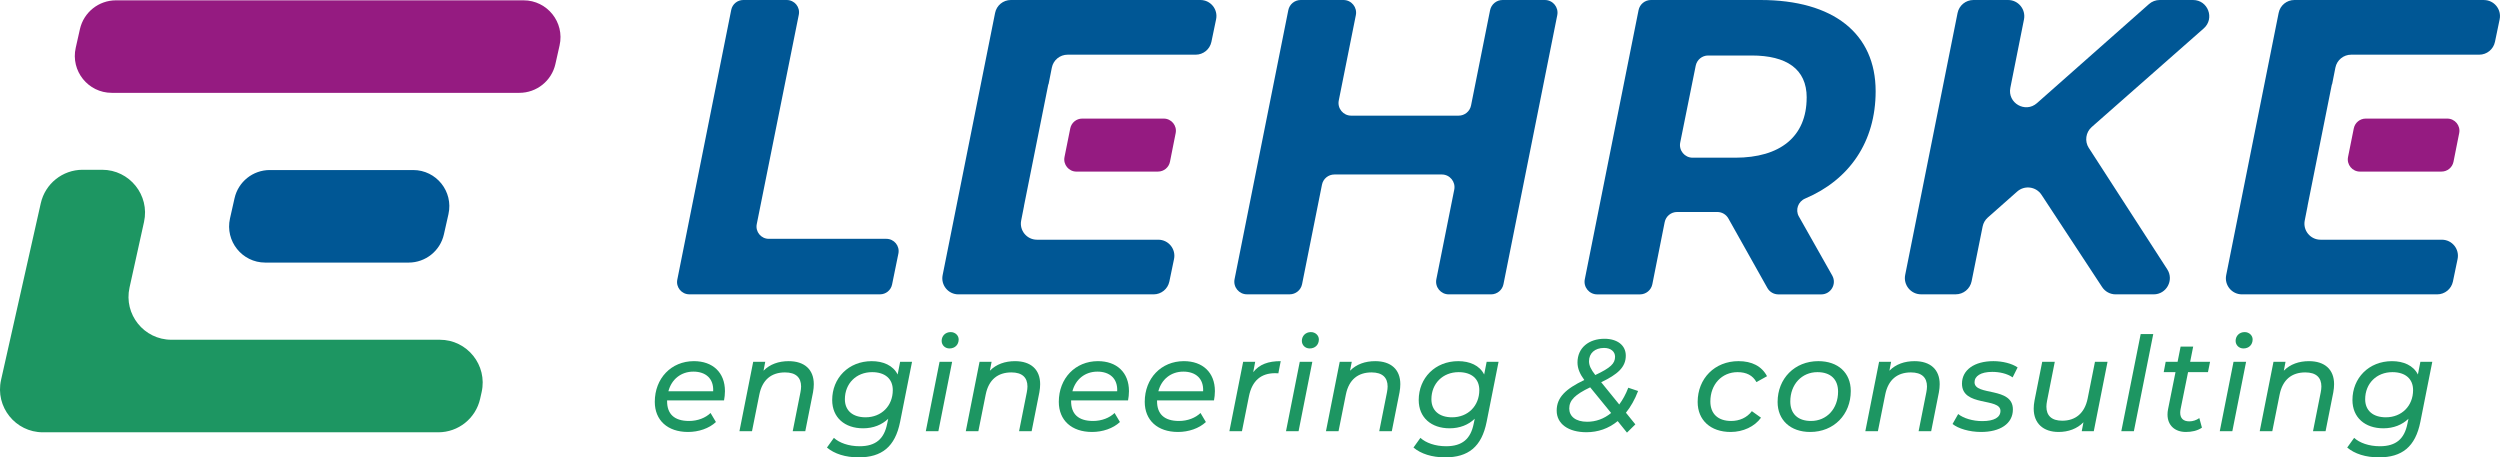 <?xml version="1.0" encoding="UTF-8"?>
<svg xmlns="http://www.w3.org/2000/svg" id="Ebene_2" data-name="Ebene 2" viewBox="0 0 763.95 139.76">
  <defs>
    <style>
      .cls-1 {
        fill: #951b81;
      }

      .cls-2 {
        fill: #1d9662;
      }

      .cls-3 {
        fill: #005795;
      }
    </style>
  </defs>
  <g id="Ebene_1-2" data-name="Ebene 1">
    <g>
      <g>
        <path class="cls-1" d="M134.35,28.37h24.36c5.28,0,9.85-3.66,11.01-8.81l1.28-5.7c1.59-7.05-3.78-13.76-11.01-13.76H35.43c-5.28,0-9.85,3.66-11.01,8.81l-1.28,5.7c-1.59,7.05,3.78,13.76,11.01,13.76h18.58s81.62,0,81.62,0Z"></path>
        <path class="cls-3" d="M135.65,71.61l1.39-6.17c1.55-6.91-3.7-13.48-10.78-13.48h-43.81c-5.17,0-9.65,3.58-10.78,8.63l-1.39,6.17c-1.55,6.91,3.7,13.48,10.78,13.48h43.81c5.17,0,9.65-3.58,10.78-8.63Z"></path>
        <path class="cls-2" d="M13.12,132.1h120.81c6.13,0,11.45-4.25,12.79-10.24l.46-2.05c1.84-8.2-4.39-15.99-12.79-15.99H52.38c-8.38,0-14.61-7.76-12.8-15.94l4.43-20.06c1.81-8.18-4.42-15.94-12.8-15.94h-5.96c-6.13,0-11.45,4.25-12.79,10.24L.32,116.11c-1.84,8.2,4.39,15.99,12.79,15.99Z"></path>
      </g>
      <g>
        <path class="cls-2" d="M203.85,122.36v.24c0,3.88,2.16,6.04,6.72,6.04,2.64,0,5.04-.96,6.56-2.44l1.64,2.76c-2.08,1.96-5.28,3.04-8.52,3.04-6.28,0-10.16-3.6-10.16-9.2,0-7.2,5.04-12.44,11.96-12.44,5.72,0,9.48,3.44,9.48,9.16,0,1-.12,1.96-.28,2.84h-17.4ZM204.25,119.56h13.68c.2-3.88-2.28-6-6.04-6s-6.68,2.32-7.64,6Z"></path>
        <path class="cls-2" d="M248.68,117.4c0,.76-.08,1.6-.24,2.48l-2.36,11.88h-3.84l2.36-11.88c.12-.64.2-1.24.2-1.76,0-2.76-1.6-4.32-4.92-4.32-4.12,0-6.92,2.2-7.84,6.76l-2.24,11.2h-3.84l4.2-21.2h3.68l-.52,2.72c1.96-2,4.64-2.92,7.68-2.92,4.8,0,7.68,2.52,7.68,7.04Z"></path>
        <path class="cls-2" d="M278.7,110.56l-3.64,18.32c-1.52,7.68-5.64,10.88-12.68,10.88-4.04,0-7.4-1.08-9.68-3l2.12-2.96c1.64,1.52,4.52,2.56,7.84,2.56,5,0,7.52-2.28,8.44-6.88l.32-1.52c-1.92,1.84-4.52,2.92-7.68,2.92-5.6,0-9.44-3.28-9.44-8.64,0-6.72,5-11.88,12.08-11.88,3.48,0,6.52,1.28,7.92,4.08l.76-3.88h3.64ZM272.82,119.2c0-3.4-2.32-5.48-6.32-5.48-4.84,0-8.32,3.48-8.32,8.28,0,3.44,2.36,5.52,6.32,5.52,4.84,0,8.32-3.48,8.32-8.32Z"></path>
        <path class="cls-2" d="M287.11,110.56h3.84l-4.2,21.2h-3.84l4.2-21.2ZM287.75,104.16c0-1.48,1.12-2.68,2.76-2.68,1.4,0,2.44,1.04,2.44,2.24,0,1.64-1.16,2.76-2.8,2.76-1.4,0-2.4-1.04-2.4-2.32Z"></path>
        <path class="cls-2" d="M317.85,117.4c0,.76-.08,1.6-.24,2.48l-2.36,11.88h-3.84l2.36-11.88c.12-.64.2-1.24.2-1.76,0-2.76-1.6-4.32-4.92-4.32-4.12,0-6.92,2.2-7.84,6.76l-2.24,11.2h-3.84l4.2-21.2h3.68l-.52,2.72c1.96-2,4.64-2.92,7.68-2.92,4.8,0,7.68,2.52,7.68,7.04Z"></path>
        <path class="cls-2" d="M327.31,122.36v.24c0,3.88,2.16,6.04,6.72,6.04,2.64,0,5.04-.96,6.56-2.44l1.64,2.76c-2.08,1.96-5.28,3.04-8.52,3.04-6.28,0-10.16-3.6-10.16-9.2,0-7.2,5.04-12.44,11.96-12.44,5.72,0,9.48,3.44,9.48,9.16,0,1-.12,1.96-.28,2.84h-17.4ZM327.71,119.56h13.68c.2-3.88-2.28-6-6.04-6s-6.68,2.32-7.64,6Z"></path>
        <path class="cls-2" d="M353.57,122.36v.24c0,3.88,2.16,6.04,6.72,6.04,2.64,0,5.04-.96,6.56-2.44l1.64,2.76c-2.08,1.96-5.28,3.04-8.52,3.04-6.28,0-10.16-3.6-10.16-9.2,0-7.2,5.04-12.44,11.96-12.44,5.72,0,9.48,3.44,9.48,9.16,0,1-.12,1.96-.28,2.84h-17.4ZM353.97,119.56h13.68c.2-3.88-2.28-6-6.04-6s-6.68,2.32-7.64,6Z"></path>
        <path class="cls-2" d="M391.36,110.36l-.72,3.72c-.36-.04-.6-.04-1-.04-4.24,0-7.04,2.24-8,7.12l-2.12,10.6h-3.84l4.2-21.2h3.68l-.6,3.16c1.92-2.4,4.6-3.36,8.4-3.36Z"></path>
        <path class="cls-2" d="M397.18,110.56h3.84l-4.2,21.2h-3.84l4.2-21.2ZM397.82,104.16c0-1.48,1.12-2.68,2.76-2.68,1.4,0,2.44,1.04,2.44,2.24,0,1.64-1.16,2.76-2.8,2.76-1.4,0-2.4-1.04-2.4-2.32Z"></path>
        <path class="cls-2" d="M427.91,117.4c0,.76-.08,1.6-.24,2.48l-2.36,11.88h-3.84l2.36-11.88c.12-.64.2-1.24.2-1.76,0-2.76-1.6-4.32-4.92-4.32-4.12,0-6.92,2.2-7.84,6.76l-2.24,11.2h-3.84l4.2-21.2h3.68l-.52,2.72c1.96-2,4.64-2.92,7.68-2.92,4.8,0,7.68,2.52,7.68,7.04Z"></path>
        <path class="cls-2" d="M457.93,110.56l-3.64,18.32c-1.52,7.68-5.64,10.88-12.68,10.88-4.04,0-7.4-1.08-9.68-3l2.12-2.96c1.64,1.52,4.52,2.56,7.84,2.56,5,0,7.52-2.28,8.44-6.88l.32-1.52c-1.92,1.84-4.52,2.92-7.68,2.92-5.6,0-9.44-3.28-9.44-8.64,0-6.72,5-11.88,12.08-11.88,3.48,0,6.52,1.28,7.92,4.08l.76-3.88h3.64ZM452.05,119.2c0-3.4-2.32-5.48-6.32-5.48-4.84,0-8.32,3.48-8.32,8.28,0,3.44,2.36,5.52,6.32,5.52,4.84,0,8.32-3.48,8.32-8.32Z"></path>
        <path class="cls-2" d="M496.85,126.12l2.88,3.56-2.56,2.52-2.84-3.52c-2.76,2.28-6.04,3.4-9.56,3.4-5.52,0-9.08-2.56-9.08-6.6s2.76-6.64,8.44-9.36c-1.32-1.8-2.08-3.48-2.08-5.36,0-4.52,3.52-7.24,8.24-7.24,3.84,0,6.52,1.92,6.52,5.16,0,3.52-2.48,5.72-7.52,8.12l5.52,6.8c1.04-1.4,2-3.12,2.76-5.12l3,1c-1,2.64-2.28,4.84-3.72,6.64ZM492.33,126.2l-6.4-7.84c-4.6,2.2-6.4,3.92-6.4,6.48,0,2.36,1.92,4.04,5.48,4.04,2.64,0,5.12-.88,7.32-2.68ZM485.57,110.4c0,1.24.56,2.48,1.92,4.2,4.68-2.2,6.04-3.52,6.04-5.6,0-1.52-1.24-2.68-3.36-2.68-2.8,0-4.6,1.6-4.6,4.08Z"></path>
        <path class="cls-2" d="M518.77,122.84c0-7.16,5.2-12.48,12.48-12.48,4.08,0,7.08,1.52,8.72,4.6l-3.24,1.8c-1.12-2.04-3.04-3.04-5.76-3.04-4.8,0-8.32,3.72-8.32,8.96,0,3.72,2.28,5.96,6.36,5.96,2.52,0,4.84-1,6.32-3l2.8,2c-1.96,2.72-5.48,4.36-9.28,4.36-6.16,0-10.08-3.64-10.08-9.16Z"></path>
        <path class="cls-2" d="M543.2,122.84c0-7.16,5.2-12.48,12.44-12.48,6.04,0,9.92,3.56,9.92,9.12,0,7.2-5.16,12.52-12.4,12.52-6.04,0-9.96-3.64-9.96-9.16ZM561.68,119.68c0-3.76-2.28-5.96-6.32-5.96-4.76,0-8.28,3.72-8.28,8.96,0,3.72,2.28,5.96,6.32,5.96,4.8,0,8.28-3.72,8.28-8.96Z"></path>
        <path class="cls-2" d="M592.73,117.4c0,.76-.08,1.6-.24,2.48l-2.36,11.88h-3.84l2.36-11.88c.12-.64.2-1.24.2-1.76,0-2.76-1.6-4.32-4.92-4.32-4.12,0-6.92,2.2-7.84,6.76l-2.24,11.2h-3.84l4.2-21.2h3.68l-.52,2.72c1.96-2,4.64-2.92,7.68-2.92,4.8,0,7.68,2.52,7.68,7.04Z"></path>
        <path class="cls-2" d="M596.66,129.56l1.72-3.04c1.64,1.32,4.48,2.16,7.36,2.16,3.68,0,5.56-1.16,5.56-3.12,0-4.12-11.76-1.16-11.76-8.32,0-4.2,3.8-6.88,9.6-6.88,2.8,0,5.68.72,7.4,1.92l-1.52,3.04c-1.72-1.2-4.08-1.68-6.24-1.68-3.56,0-5.4,1.32-5.4,3.16,0,4.28,11.72,1.28,11.72,8.32,0,4.4-3.96,6.88-9.72,6.88-3.6,0-7-1.04-8.72-2.44Z"></path>
        <path class="cls-2" d="M644.02,110.56l-4.2,21.2h-3.68l.52-2.72c-1.96,2-4.64,2.96-7.6,2.96-4.64,0-7.6-2.6-7.6-7.12,0-.76.08-1.56.24-2.44l2.36-11.88h3.84l-2.36,11.92c-.12.64-.2,1.24-.2,1.8,0,2.72,1.6,4.28,4.84,4.28,4,0,6.84-2.24,7.76-6.76l2.24-11.24h3.84Z"></path>
        <path class="cls-2" d="M654.15,102.09h3.84l-5.92,29.67h-3.84l5.92-29.67Z"></path>
        <path class="cls-2" d="M666.35,125c-.08.4-.12.76-.12,1.12,0,1.64.88,2.64,2.8,2.64,1.04,0,2.16-.36,3.04-1l.8,2.92c-1.44,1-3.24,1.32-4.92,1.32-3.32,0-5.6-2-5.6-5.32,0-.48.04-1.04.16-1.6l2.28-11.36h-3.6l.6-3.16h3.64l.92-4.64h3.84l-.92,4.64h6.08l-.64,3.16h-6.08l-2.28,11.28Z"></path>
        <path class="cls-2" d="M682.52,110.56h3.84l-4.2,21.2h-3.84l4.2-21.2ZM683.16,104.16c0-1.48,1.12-2.68,2.76-2.68,1.4,0,2.44,1.04,2.44,2.24,0,1.64-1.16,2.76-2.8,2.76-1.4,0-2.4-1.04-2.4-2.32Z"></path>
        <path class="cls-2" d="M713.25,117.4c0,.76-.08,1.6-.24,2.48l-2.36,11.88h-3.84l2.36-11.88c.12-.64.2-1.24.2-1.76,0-2.76-1.6-4.32-4.92-4.32-4.12,0-6.92,2.2-7.84,6.76l-2.24,11.2h-3.84l4.2-21.2h3.68l-.52,2.72c1.96-2,4.64-2.92,7.68-2.92,4.8,0,7.68,2.52,7.68,7.04Z"></path>
        <path class="cls-2" d="M743.26,110.56l-3.64,18.32c-1.52,7.68-5.64,10.88-12.68,10.88-4.04,0-7.4-1.08-9.68-3l2.12-2.96c1.64,1.52,4.52,2.56,7.84,2.56,5,0,7.52-2.28,8.44-6.88l.32-1.52c-1.92,1.84-4.52,2.92-7.68,2.92-5.6,0-9.44-3.28-9.44-8.64,0-6.72,5-11.88,12.08-11.88,3.48,0,6.52,1.28,7.92,4.08l.76-3.88h3.64ZM737.39,119.2c0-3.4-2.32-5.48-6.32-5.48-4.84,0-8.32,3.48-8.32,8.28,0,3.44,2.36,5.52,6.32,5.52,4.84,0,8.32-3.48,8.32-8.32Z"></path>
      </g>
      <g>
        <path class="cls-3" d="M227.13,0h13.28C242.79,0,244.56,2.17,244.1,4.49l-12.85,64c-.47,2.32,1.31,4.49,3.68,4.49h35.92c2.38,0,4.16,2.18,3.68,4.51l-1.93,9.45c-.36,1.75-1.9,3-3.68,3h-58.27c-2.37,0-4.15-2.17-3.68-4.49L223.45,3.02C223.8,1.26,225.34,0,227.13,0Z"></path>
        <path class="cls-3" d="M475.87,4.63l-16.44,82.21c-.36,1.81-1.95,3.11-3.79,3.11h-12.93c-2.44,0-4.27-2.23-3.79-4.63l5.47-27.37c.48-2.39-1.35-4.63-3.79-4.63h-32.84c-1.84,0-3.43,1.3-3.79,3.11l-6.08,30.4c-.36,1.81-1.95,3.11-3.79,3.11h-13.05c-2.44,0-4.27-2.23-3.79-4.63L393.68,3.11C394.04,1.3,395.63,0,397.47,0h13.06C412.97,0,414.8,2.23,414.32,4.63l-5.22,26.08c-.48,2.39,1.35,4.63,3.79,4.63h32.84c1.84,0,3.43-1.3,3.79-3.11l5.82-29.12C455.72,1.3,457.31,0,459.15,0h12.93C474.52,0,476.35,2.23,475.87,4.63Z"></path>
        <path class="cls-3" d="M549.7,66.15l10.19,18.04c1.46,2.58-.41,5.77-3.36,5.77h-13.09c-1.4,0-2.69-.75-3.37-1.97l-11.92-21.24c-.68-1.22-1.97-1.97-3.37-1.97h-12.3c-1.84,0-3.43,1.3-3.79,3.11l-3.77,18.96c-.36,1.81-1.95,3.11-3.79,3.11h-13.06c-2.44,0-4.27-2.23-3.79-4.62L500.71,3.11C501.07,1.3,502.66,0,504.5,0h33.45C560.31,0,573.16,10.28,573.16,27.88c0,15.44-7.99,27.05-21.54,32.79-2.15.91-3.07,3.44-1.93,5.47ZM552.09,29.81c0-8.74-6.17-12.85-16.83-12.85h-13.29c-1.84,0-3.42,1.3-3.79,3.1l-4.74,23.5c-.48,2.39,1.35,4.63,3.79,4.63h13.01c13.75,0,21.84-6.43,21.84-18.38Z"></path>
        <path class="cls-3" d="M638.31,45.22l23.96,37.08c2.13,3.3-.24,7.65-4.16,7.65h-11.61c-1.67,0-3.23-.84-4.14-2.24l-18.52-28.19c-1.66-2.52-5.17-2.99-7.43-.99l-8.99,7.95c-.81.72-1.36,1.68-1.57,2.73l-3.37,16.75c-.47,2.31-2.5,3.98-4.86,3.98h-10.58c-3.13,0-5.47-2.86-4.86-5.93l16.01-80.04C598.65,1.67,600.68,0,603.05,0h10.58C616.75,0,619.1,2.86,618.49,5.93l-4.17,20.9c-.93,4.66,4.59,7.83,8.14,4.68l34.22-30.26C657.59.44,658.76,0,659.97,0h10.18C674.72,0,676.85,5.66,673.42,8.68l-34.23,30.13c-1.84,1.62-2.22,4.35-.89,6.41Z"></path>
        <path class="cls-1" d="M328.94,52.43h24.93c1.77,0,3.3-1.25,3.65-2.99l1.74-8.76c.46-2.3-1.3-4.44-3.65-4.44h-24.91c-1.77,0-3.3,1.25-3.65,2.99l-1.76,8.76c-.46,2.3,1.3,4.45,3.65,4.45Z"></path>
        <path class="cls-3" d="M366.82,0h-57.92C306.56,0,304.54,1.65,304.08,3.95l-16.03,80.13c-.61,3.04,1.72,5.87,4.81,5.87h59.66c2.33,0,4.33-1.63,4.81-3.91l1.43-6.88c.63-3.05-1.69-5.91-4.81-5.91h-37.08c-3.09,0-5.42-2.83-4.82-5.86l.87-4.43s0-.05,0-.08l7.39-36.94c.03-.13.09-.24.14-.36l.97-4.91c.45-2.3,2.47-3.96,4.82-3.96h39.13c2.33,0,4.33-1.63,4.81-3.91l1.43-6.88C372.26,2.86,369.93,0,366.82,0Z"></path>
        <path class="cls-1" d="M721.16,52.43h24.93c1.77,0,3.3-1.25,3.65-2.99l1.74-8.76c.46-2.3-1.3-4.44-3.65-4.44h-24.91c-1.77,0-3.3,1.25-3.65,2.99l-1.76,8.76c-.46,2.3,1.3,4.45,3.65,4.45Z"></path>
        <path class="cls-3" d="M759.04,0h-57.92c-2.34,0-4.36,1.65-4.81,3.95l-16.03,80.13c-.61,3.04,1.72,5.87,4.81,5.87h59.66c2.33,0,4.33-1.63,4.81-3.91l1.43-6.88c.63-3.05-1.69-5.91-4.81-5.91h-37.08c-3.09,0-5.42-2.83-4.82-5.86l.87-4.43s0-.05,0-.08l7.39-36.94c.03-.13.09-.24.14-.36l.97-4.91c.45-2.3,2.47-3.96,4.82-3.96h39.13c2.33,0,4.33-1.63,4.81-3.91l1.43-6.88c.63-3.05-1.69-5.91-4.81-5.91Z"></path>
      </g>
    </g>
  </g>
</svg>
